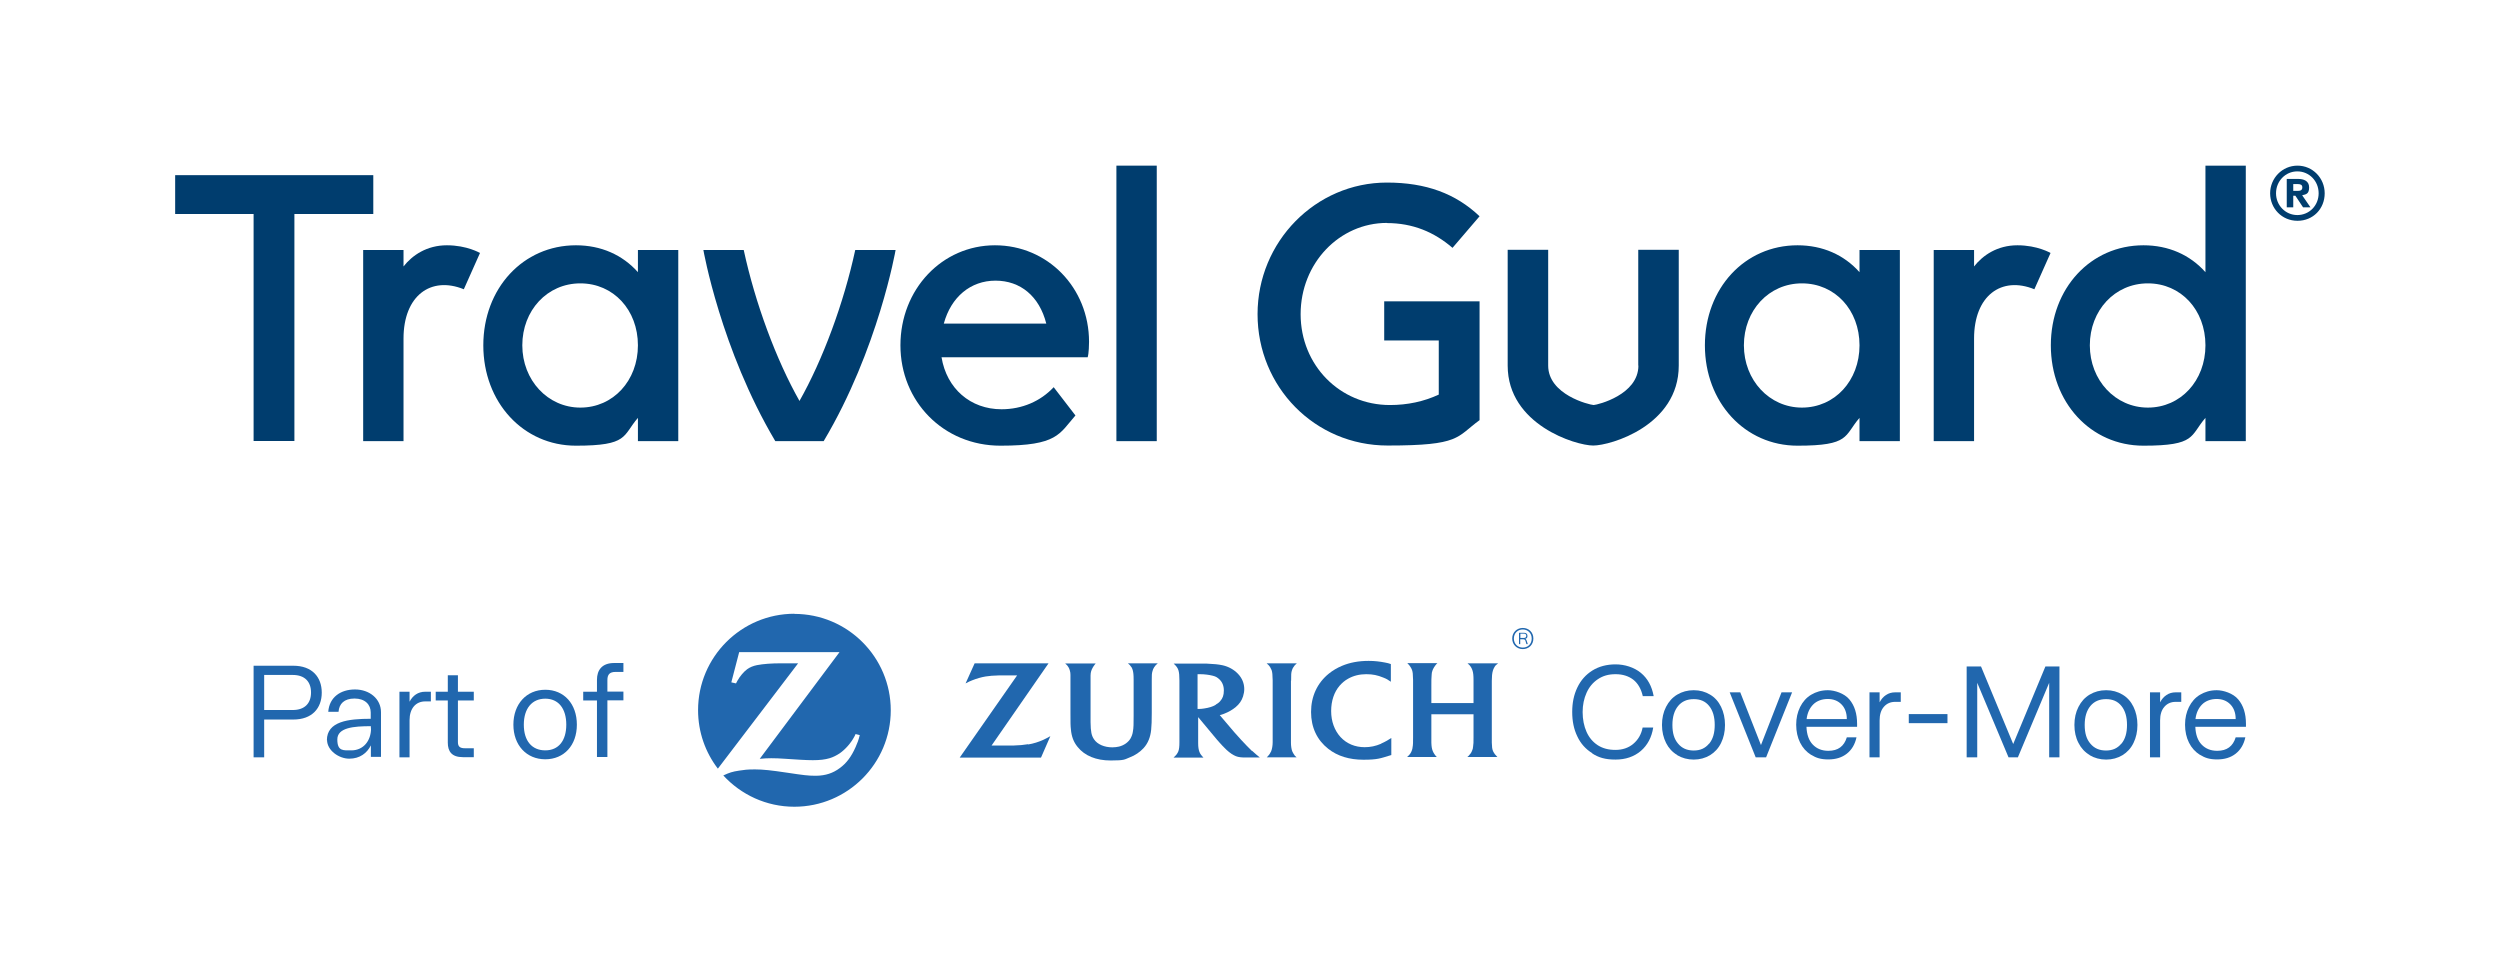 <?xml version="1.0" encoding="UTF-8"?>
<svg id="Logos" xmlns="http://www.w3.org/2000/svg" version="1.1" viewBox="0 0 1654.2 639">
  <!-- Generator: Adobe Illustrator 29.6.1, SVG Export Plug-In . SVG Version: 2.1.1 Build 9)  -->
  <defs>
    <style>
      .st0 {
        fill: #003d6e;
      }

      .st1 {
        isolation: isolate;
      }

      .st2 {
        fill: #2167ae;
      }
    </style>
  </defs>
  <g>
    <path class="st0" d="M1538.2,127.9c0,10.3-7.7,18.2-18,18.2s-18.1-8.2-18.1-18.2,8-18.3,18.1-18.3,18,8.3,18,18.3M1506,127.9c0,7.9,6.2,14.4,14.1,14.4s14.1-6.3,14.1-14.4-6.2-14.5-14.1-14.5-14.1,6.5-14.1,14.5M1513.1,118.4h7.6c3.5,0,7.2,1.2,7.2,5.6s-2.1,4.6-4.6,5.2l5.5,8h-4.9l-5.1-7.7h-1.4v7.7h-4.3v-18.7h0ZM1517.4,121.8v4.5h3c1.8,0,3-.5,3-2.3s-1.3-2.2-3-2.2h-3Z"/>
    <path class="st0" d="M1084.1,241.9c0,19.3-26.8,25.9-29.6,26.1-3.1-.2-30.1-6.9-30.1-26.1v-76.6h-26.8v76.6c0,39.1,45.1,52.9,56.6,52.9s56.6-13.2,56.6-52.9v-76.6h-26.8v76.6h0Z"/>
    <path class="st0" d="M1459.3,109.6v70.5c-10.2-11.5-24.5-17.8-41-17.8-35,0-61.3,28.5-61.3,66.2s26.3,66.4,61.3,66.4,30.7-6.5,41-18.4v15.4h26.7V109.6h-26.7ZM1421.2,269.7c-21.5,0-38.4-18.1-38.4-41.2s16.5-41,38.4-41,38.1,17.6,38.1,41-16.4,41.2-38.1,41.2"/>
    <path class="st0" d="M1230.4,180.1c-10.2-11.5-24.5-17.8-41-17.8-35,0-61.3,28.5-61.3,66.2s26.4,66.4,61.3,66.4,30.7-6.5,41-18.4v15.4h26.7v-126.5h-26.7v14.7h0ZM1192.3,269.7c-21.5,0-38.4-18.1-38.4-41.2s16.5-41,38.4-41,38.1,17.6,38.1,41-16.4,41.2-38.1,41.2"/>
    <path class="st0" d="M1306.2,176.3v-10.9h-26.7v126.5h26.7v-67.9c0-28.3,18-41.5,39.9-32.6l10.7-24s-8.6-5.1-21.9-5.1-22.9,6.6-28.7,14"/>
    <path class="st0" d="M917.6,147.6c17.2,0,31.3,5.9,43.5,16.4l17.9-20.9c-15.8-15-35.4-22.3-61.3-22.3-47.2,0-85.6,39.1-85.6,87.1s37.8,86.9,86.1,86.9,45.3-5.5,60.8-16.8v-78.6h-63.1v25.9h36.1v35.8c-9.9,4.6-20.7,6.9-32.3,6.9-33.2,0-59.1-26.4-59.1-60.1s25.6-60.4,57.1-60.4"/>
    <polygon class="st0" points="247 115.9 115.9 115.9 115.9 141.6 167.8 141.6 167.8 291.8 194.8 291.8 194.8 141.6 247 141.6 247 115.9"/>
    <path class="st0" d="M422.1,180.1c-10.2-11.5-24.5-17.8-41-17.8-35,0-61.3,28.5-61.3,66.2s26.4,66.4,61.3,66.4,30.7-6.5,41-18.4v15.4h26.7v-126.5h-26.7v14.7h0ZM384,269.7c-21.5,0-38.4-18.1-38.4-41.2s16.5-41,38.4-41,38.1,17.6,38.1,41-16.4,41.2-38.1,41.2"/>
    <polygon class="st0" points="738.7 109.6 752.1 109.6 765.4 109.6 765.4 291.9 752.1 291.9 738.7 291.9 738.7 109.6"/>
    <path class="st0" d="M529,265.3c-15.4-27.2-29.3-64.7-36.9-99.9h-26.7s11.5,65.6,47.6,126.5h32c36.2-60.8,47.6-126.5,47.6-126.5h-26.7c-7.6,35.2-21.5,72.7-36.9,99.9"/>
    <path class="st0" d="M267,176.3v-10.9h-26.7v126.5h26.7v-67.9c0-28.3,18-41.5,39.9-32.6l10.7-24s-8.6-5.1-21.9-5.1-22.9,6.6-28.7,14"/>
    <path class="st0" d="M658.4,162.3c-35.1,0-62.6,29.1-62.6,66.2s28.4,66.4,66.2,66.4,38.9-7.8,49.6-20l-14.4-18.7c-8.7,9.3-20.9,14.6-34.5,14.6-20.6,0-36.3-13.7-39.7-34.4h96.7c.8-2.7.9-8.8.9-10.2,0-35.8-27.4-63.9-62.3-63.9M624.5,214.1c4.8-17.6,17.7-28.4,34.2-28.4s29,10.3,33.6,28.4h-67.8Z"/>
  </g>
  <g>
    <g>
      <g id="ZURICH_LOGO">
        <path class="st2" d="M525.7,406.1c-35.2,0-63.8,28.6-63.8,63.8h0c0,14.6,4.9,28,13.1,38.7l53.1-69.7h-11.4c-6.1,0-11.7.4-15.8,1.2-2.5.5-4.7,1.4-6.5,2.7-2.1,1.5-4.8,4.6-6.5,7.7-.2.4-.5.9-.9,1.7l-3.1-.7,5.2-20h66.4l-52.8,70.6c3.4-.3,4.8-.4,7.6-.4s5.4.1,9.7.4l9.4.6c3.4.2,6.2.3,8.4.3,4.8,0,8-.4,11.1-1.3,2.4-.7,4.7-1.9,6.8-3.3,3.7-2.6,7.3-6.7,9.5-10.8.2-.4.6-1,.9-1.9l2.8.7c-.9,3.5-1.4,4.8-2.8,8-2.8,6.3-6,10.6-10.4,13.8-4.5,3.4-9.5,5-15.5,5.1h-.9c-4.4,0-7.8-.4-18.3-2-10.7-1.6-16.1-2.2-21.5-2.2s-6.9.3-10.4.8c-4.6.7-6.4,1.3-10.5,3.2,11.7,12.7,28.4,20.7,47,20.7,35.2,0,63.8-28.6,63.8-63.8s-28.6-63.8-63.8-63.8h0Z"/>
        <path class="st2" d="M854.3,450.4c0-4.1,0-5.3.6-7,.2-.7.5-1.3.9-1.9.6-1,1.1-1.6,2.3-2.6h-20c1.3,1.1,1.7,1.6,2.3,2.5.4.7.7,1.3,1,2,.5,1.5.6,3,.7,6.7v41c0,2.2-.4,4.5-1,6-.3.6-.6,1.2-1,1.8-.5.7-.8,1.1-1.9,2.2h19.7c-1-.8-1.3-1.2-1.9-2.2-.4-.6-.7-1.3-1-1.9-.5-1.4-.8-3.5-.8-5.5v-41.1h.1Z"/>
        <path class="st2" d="M987.1,450.4c0-2.8.2-4.9.7-6.6.2-.8.6-1.6,1-2.3.6-1.1,1.1-1.6,2.5-2.6h-20.3c1.2,1,1.6,1.4,2.3,2.5.4.7.8,1.5,1,2.2.5,1.5.7,3.3.7,6.5v15.1h-27.9v-11.3c0-3.4,0-5.7.2-7.4,0-1,.2-1.9.5-2.7.4-1.3,1.6-3.2,2.6-4.3,0-.1.4-.4.7-.7h-19.9c1.2,1.2,1.5,1.6,2,2.4.4.6.8,1.3,1.1,2.1.5,1.6.6,2.4.7,6.6v37.9c0,3.4,0,5-.3,6.5,0,.8-.3,1.6-.6,2.5-.5,1.3-1.2,2.4-2.4,3.5,0,.1-.4.3-.7.6h19.7c-.9-.9-1.2-1.3-1.7-2.1-.4-.6-.7-1.2-1-1.9-.6-1.6-.8-2.8-.9-5.5v-18.8h27.9v15.2c0,3.4,0,4.6-.3,6.3,0,.9-.3,1.9-.7,2.7-.4,1.2-1.2,2.2-2.2,3.3-.2.2-.4.4-.9.8h19.9c-.8-.8-1.1-1.2-1.7-1.9-.5-.7-.9-1.4-1.2-2-.6-1.5-.7-2.6-.8-5.6v-41.1h0Z"/>
        <path class="st2" d="M828.3,496.8c-2.2-2.1-4.1-4.1-7-7.2-1.8-2-3.4-3.7-4.5-5l-9.7-11.4c1.2-.3,1.7-.5,2.8-.9,3.1-1.2,5.5-2.6,7.7-4.4,2.5-2.1,4-4.3,4.9-7.1.5-1.6.8-3.2.8-4.8,0-3.8-1.4-7.3-4.2-10.2-2.6-2.7-6.1-4.7-10.1-5.6-2.8-.6-5.7-.9-10.6-1.1h-21.8c1.1,1,1.5,1.5,2.1,2.3.5.7.9,1.5,1.1,2.3.4,1.4.6,3.3.6,6.6v40.8c0,2.9-.2,4.6-.7,6-.3.7-.6,1.3-1.1,2-.6.7-.9,1.1-2.1,2.2h19.8c-.9-1-1.2-1.3-1.7-2-.4-.6-.8-1.2-1-1.9-.5-1.4-.8-2.9-.8-5.8v-17.1l11.5,13.8c.5.7,1.4,1.6,2.6,3,1.3,1.5,2.4,2.6,3.1,3.3,2.2,2.3,4.3,4,6.4,5.1,1.8,1,3.5,1.4,6.2,1.5h11c-1-.8-1.5-1.2-2.3-1.9-.8-.7-1.7-1.5-2.7-2.4h-.3ZM804.5,466.3c-2.2,1.3-4.5,2-7.8,2.5-1.3.2-2.4.3-3.3.3h-1v-23h1.6c3,0,6,.4,8.4,1s3,1.2,4.2,2.2c2.1,1.8,3.2,4.4,3.2,7.6s-.8,5.2-2.4,7c-.7.9-1.7,1.6-2.9,2.3h0Z"/>
        <path class="st2" d="M913.9,492.1c-3.7,1.6-7.2,2.3-10.9,2.3-6.4,0-11.9-2.3-16-6.7-4-4.4-6.2-10.4-6.2-17.2s2-12.6,5.6-16.8c1.6-1.8,3.4-3.4,5.6-4.6,3.5-2,7.6-3,12-3s7.5.7,11.2,2.2c2.3.9,3.1,1.4,5.1,2.8v-11.7c-1.5-.5-2.1-.7-3.8-1-3.6-.7-7-1.1-10.9-1.1-6.7,0-12.5,1.1-17.7,3.3-3.1,1.3-6,3-8.6,5.1-7.7,6.2-11.8,15.1-11.8,25.4s4,18.6,11.4,24.4c6.1,4.8,13.9,7.2,23.2,7.2s11.3-.9,17.5-2.8c.2,0,.6-.2,1-.3v-11.3c-1.5,1-2,1.3-2.9,1.8-1.2.7-2.5,1.3-3.8,1.9h0Z"/>
        <path class="st2" d="M748.6,441.3c.4.7.7,1.4.9,2.1.4,1.5.6,3,.6,6.5v23.6c0,5.1,0,8.1-.5,10.6-.2,1.6-.8,3.2-1.6,4.6-1.5,2.5-4.3,4.5-7.6,5.3-1.3.3-2.8.5-4.4.5-5.3,0-9.9-2-12.1-5.3-1.7-2.5-2.2-5-2.3-11.3v-23.8c0-3.6,0-5.4,0-7.2,0-1.1.2-2.1.4-2.8.4-1.4,1.5-3.3,2.5-4.5,0-.1.3-.3.5-.6h-20.2c1.2,1,1.6,1.5,2.2,2.5.4.7.7,1.4.9,2.2.3.9.4,1.9.4,2.9v25.2c0,6.6,0,8.3.3,10.9.4,4.5,1.7,8.2,4.4,11.5,4.7,5.9,12.3,9,21.9,9s9.1-.7,12.5-2c3.6-1.3,6.9-3.6,9.3-6.2,2.9-3.2,4.5-7.2,5-12.1.3-2.8.4-6.2.4-11.1v-22.1c0-2.7,0-4.2.5-5.7.2-.9.6-1.7,1.1-2.5.7-1.1,1.1-1.5,2.4-2.6h-19.8c1.2,1,1.6,1.4,2.2,2.4h0Z"/>
        <path class="st2" d="M680.4,492.4c-2.8.5-5.9.8-9.8.9h-14.5l37.7-54.4h-48.9l-6,13.3c2-1.1,2.8-1.4,4.5-2.1,2.8-1.1,5.8-2,8.8-2.5,2.6-.4,4.9-.6,8.8-.7h12l-38,54.4h53.8l6.2-14.2c-2.2,1.2-2.9,1.6-4.6,2.4-3.1,1.4-6.5,2.5-10.1,3.1h0v-.2Z"/>
        <path class="st2" d="M1007.6,415.5c-3.9,0-7,2.9-7,7s3.1,7,7,7,7-2.8,7-7-3.1-7-7-7ZM1007.6,428.5c-3.3,0-5.9-2.4-5.9-6s2.6-6,5.9-6,5.9,2.4,5.9,6-2.5,6-5.9,6Z"/>
        <path class="st2" d="M1005.1,426.1v-7.4h3.4c1.4,0,2.2.8,2.2,2.1s-.6,1.7-1.5,1.9c.5.2.8.6,1,1.3l.7,2.2h-.9l-.6-2c-.2-.8-.6-1.2-1.5-1.2h-2v3.2h-.9,0ZM1006,422.1h2.5c.9,0,1.4-.5,1.4-1.4s-.5-1.4-1.4-1.4h-2.5v2.8Z"/>
      </g>
      <g>
        <path class="st2" d="M1053.6,498.4c-4.4-2.7-7.7-6.4-9.9-11.1-2.3-4.7-3.4-10.1-3.4-16.2s1.1-11.4,3.4-16.2,5.6-8.5,9.9-11.2,9.5-4.1,15.4-4.1,12.2,1.9,16.7,5.6,7.3,8.8,8.5,15.4h-7.2c-1.1-4.8-3.2-8.4-6.2-10.8-3.1-2.4-7-3.7-11.8-3.7s-8.4,1.1-11.7,3.3c-3.3,2.2-5.8,5.2-7.5,9s-2.6,8-2.6,12.8.9,9.3,2.6,13.1,4.2,6.7,7.4,8.8c3.3,2.1,7.1,3.1,11.7,3.1s8.6-1.3,11.8-4,5.3-6.2,6.2-10.8h7c-1,6.5-3.8,11.7-8.2,15.5-4.5,3.8-10.1,5.7-16.8,5.7s-11.1-1.3-15.4-4.1h0Z"/>
        <path class="st2" d="M1109.8,499.6c-3.2-1.9-5.7-4.6-7.4-8s-2.7-7.4-2.7-11.9.9-8.5,2.7-12,4.2-6.2,7.4-8.1c3.2-1.9,6.8-2.9,10.9-2.9s7.6,1,10.8,2.9c3.2,1.9,5.6,4.6,7.3,8.1,1.7,3.5,2.6,7.5,2.6,12s-.9,8.4-2.6,11.9-4.2,6.2-7.3,8.1c-3.2,1.9-6.8,2.9-10.8,2.9s-7.7-1-10.9-2.9h0ZM1130.9,492.1c2.5-3,3.7-7.1,3.7-12.4s-1.2-9.5-3.7-12.6-5.8-4.5-10.2-4.5-7.8,1.5-10.3,4.5-3.8,7.2-3.8,12.6,1.2,9.4,3.8,12.4c2.5,3,5.9,4.5,10.3,4.5s7.6-1.5,10.1-4.5h0Z"/>
        <path class="st2" d="M1168.4,501.1h-6.7l-17.2-43h7l13.7,34.9,13.6-34.9h7l-17.2,43h-.2Z"/>
        <path class="st2" d="M1198.4,499.5c-3.2-2-5.6-4.7-7.3-8.1s-2.6-7.4-2.6-11.9.9-8.2,2.6-11.7c1.7-3.4,4.1-6.2,7.3-8.1s6.8-3,11.1-3,10.8,2,14.2,6.1c3.4,4,5.1,9.4,5.1,16.1s0,1.4,0,2h-33.5c.2,5.2,1.6,9.1,4.2,11.8s6,4.1,10.3,4.1c6.4,0,10.4-3,12.2-8.9h6.4c-1,4.6-3.1,8.2-6.4,10.8-3.3,2.6-7.4,3.8-12.3,3.8s-8-1-11.2-3h0ZM1222,475.7c0-4.1-1.3-7.4-3.6-9.7-2.3-2.3-5.3-3.5-9-3.5s-7.2,1.2-9.6,3.6-3.9,5.6-4.4,9.7h26.6Z"/>
        <path class="st2" d="M1237,501.1v-43h6.7v6.6c1.1-2.1,2.5-3.7,4.2-4.8,1.7-1.2,3.8-1.8,6.1-1.8h3.7v6.3h-3.7c-3.1,0-5.6,1.1-7.5,3.3-1.9,2.2-2.8,5.2-2.8,9v24.4h-6.7,0Z"/>
        <path class="st2" d="M1288.6,478.5h-25.6v-6h25.6v6Z"/>
        <path class="st2" d="M1308.2,501.1h-6.9v-60.1h9.5l21.3,51.3,21.3-51.3h9.3v60.1h-6.8v-49.3l-20.7,49.3h-6.2l-20.7-49.3v49.3h-.1Z"/>
        <path class="st2" d="M1382.7,499.6c-3.2-1.9-5.7-4.6-7.4-8-1.8-3.4-2.7-7.4-2.7-11.9s.9-8.5,2.7-12,4.2-6.2,7.4-8.1c3.2-1.9,6.8-2.9,10.9-2.9s7.6,1,10.8,2.9c3.2,1.9,5.6,4.6,7.3,8.1,1.7,3.5,2.6,7.5,2.6,12s-.9,8.4-2.6,11.9-4.2,6.2-7.3,8.1c-3.2,1.9-6.8,2.9-10.8,2.9s-7.7-1-10.9-2.9h0ZM1403.7,492.1c2.5-3,3.7-7.1,3.7-12.4s-1.2-9.5-3.7-12.6-5.8-4.5-10.2-4.5-7.8,1.5-10.3,4.5-3.8,7.2-3.8,12.6,1.2,9.4,3.8,12.4c2.5,3,5.9,4.5,10.3,4.5s7.6-1.5,10.1-4.5h0Z"/>
        <path class="st2" d="M1422.6,501.1v-43h6.7v6.6c1.1-2.1,2.5-3.7,4.2-4.8,1.7-1.2,3.8-1.8,6.1-1.8h3.7v6.3h-3.7c-3.1,0-5.6,1.1-7.5,3.3-1.9,2.2-2.8,5.2-2.8,9v24.4h-6.7,0Z"/>
        <path class="st2" d="M1455.7,499.5c-3.2-2-5.6-4.7-7.3-8.1s-2.6-7.4-2.6-11.9.9-8.2,2.6-11.7c1.7-3.4,4.1-6.2,7.3-8.1s6.8-3,11.1-3,10.8,2,14.2,6.1c3.4,4,5.1,9.4,5.1,16.1s0,1.4,0,2h-33.5c.2,5.2,1.6,9.1,4.2,11.8s6,4.1,10.3,4.1c6.4,0,10.4-3,12.2-8.9h6.4c-1,4.6-3.1,8.2-6.4,10.8-3.3,2.6-7.4,3.8-12.3,3.8s-8-1-11.2-3h0ZM1479.3,475.7c0-4.1-1.3-7.4-3.6-9.7-2.3-2.3-5.3-3.5-9-3.5s-7.2,1.2-9.6,3.6-3.9,5.6-4.4,9.7h26.6Z"/>
      </g>
    </g>
    <g class="st1">
      <g class="st1">
        <path class="st2" d="M167.8,501v-60.5h26.3c12.4,0,18.8,7.5,18.8,17.8s-6.4,17.8-18.8,17.8h-19.3v25h-7ZM174.8,469.8h18.9c8,0,12.1-4.5,12.1-11.6s-4.1-11.6-12.1-11.6h-18.9v23.2Z"/>
      </g>
      <g class="st1">
        <path class="st2" d="M216.3,489.8c0-12.5,14.2-14.2,29-14.2v-4.2c0-5.2-3.8-9.2-10.7-9.2s-10.2,3.5-10.6,8.8h-6.8c.7-9.7,8.2-14.8,17.7-14.8s17.2,6.1,17.2,15.1v29.5h-6.7v-7.6c-2.6,5.2-7.4,8.8-14.3,8.8s-14.7-5.5-14.7-12.4v.2ZM245.4,482v-1.5c-11.3,0-22.2.9-22.2,8.8s4,7.2,9.3,7.2c8,0,13-6.4,13-14.5h-.1Z"/>
      </g>
      <g class="st1">
        <path class="st2" d="M264.3,501v-43.3h6.7v6.6c2.1-4,5.5-6.6,10.4-6.6h3.7v6.4h-3.7c-6.4,0-10.4,4.8-10.4,12.4v24.6h-6.7Z"/>
      </g>
      <g class="st1">
        <path class="st2" d="M306.3,501c-7.5,0-10-3.9-10-9.6v-27.9h-8v-5.8h8v-10.9h6.7v10.9h10.5v5.8h-10.5v27.6c0,3,1.5,4,4.6,4h5.9v5.9h-7.2Z"/>
      </g>
      <g class="st1">
        <path class="st2" d="M339.7,479.5c0-13.6,8.6-23.1,21.1-23.1s20.9,9.4,20.9,23.1-8.5,22.9-20.9,22.9-21.1-9.3-21.1-22.9ZM374.7,479.5c0-10.7-5.2-17.2-13.9-17.2s-14.2,6.4-14.2,17.2,5.4,17,14.2,17,13.9-6.4,13.9-17Z"/>
      </g>
      <g class="st1">
        <path class="st2" d="M395,501v-37.5h-9.1v-5.8h9.1v-7.9c0-6.4,3.3-11.1,11.4-11.1h6.1v5.9h-5.2c-3.8,0-5.4,1.6-5.4,5.4v7.6h10.6v5.8h-10.6v37.5h-6.9Z"/>
      </g>
    </g>
  </g>
</svg>